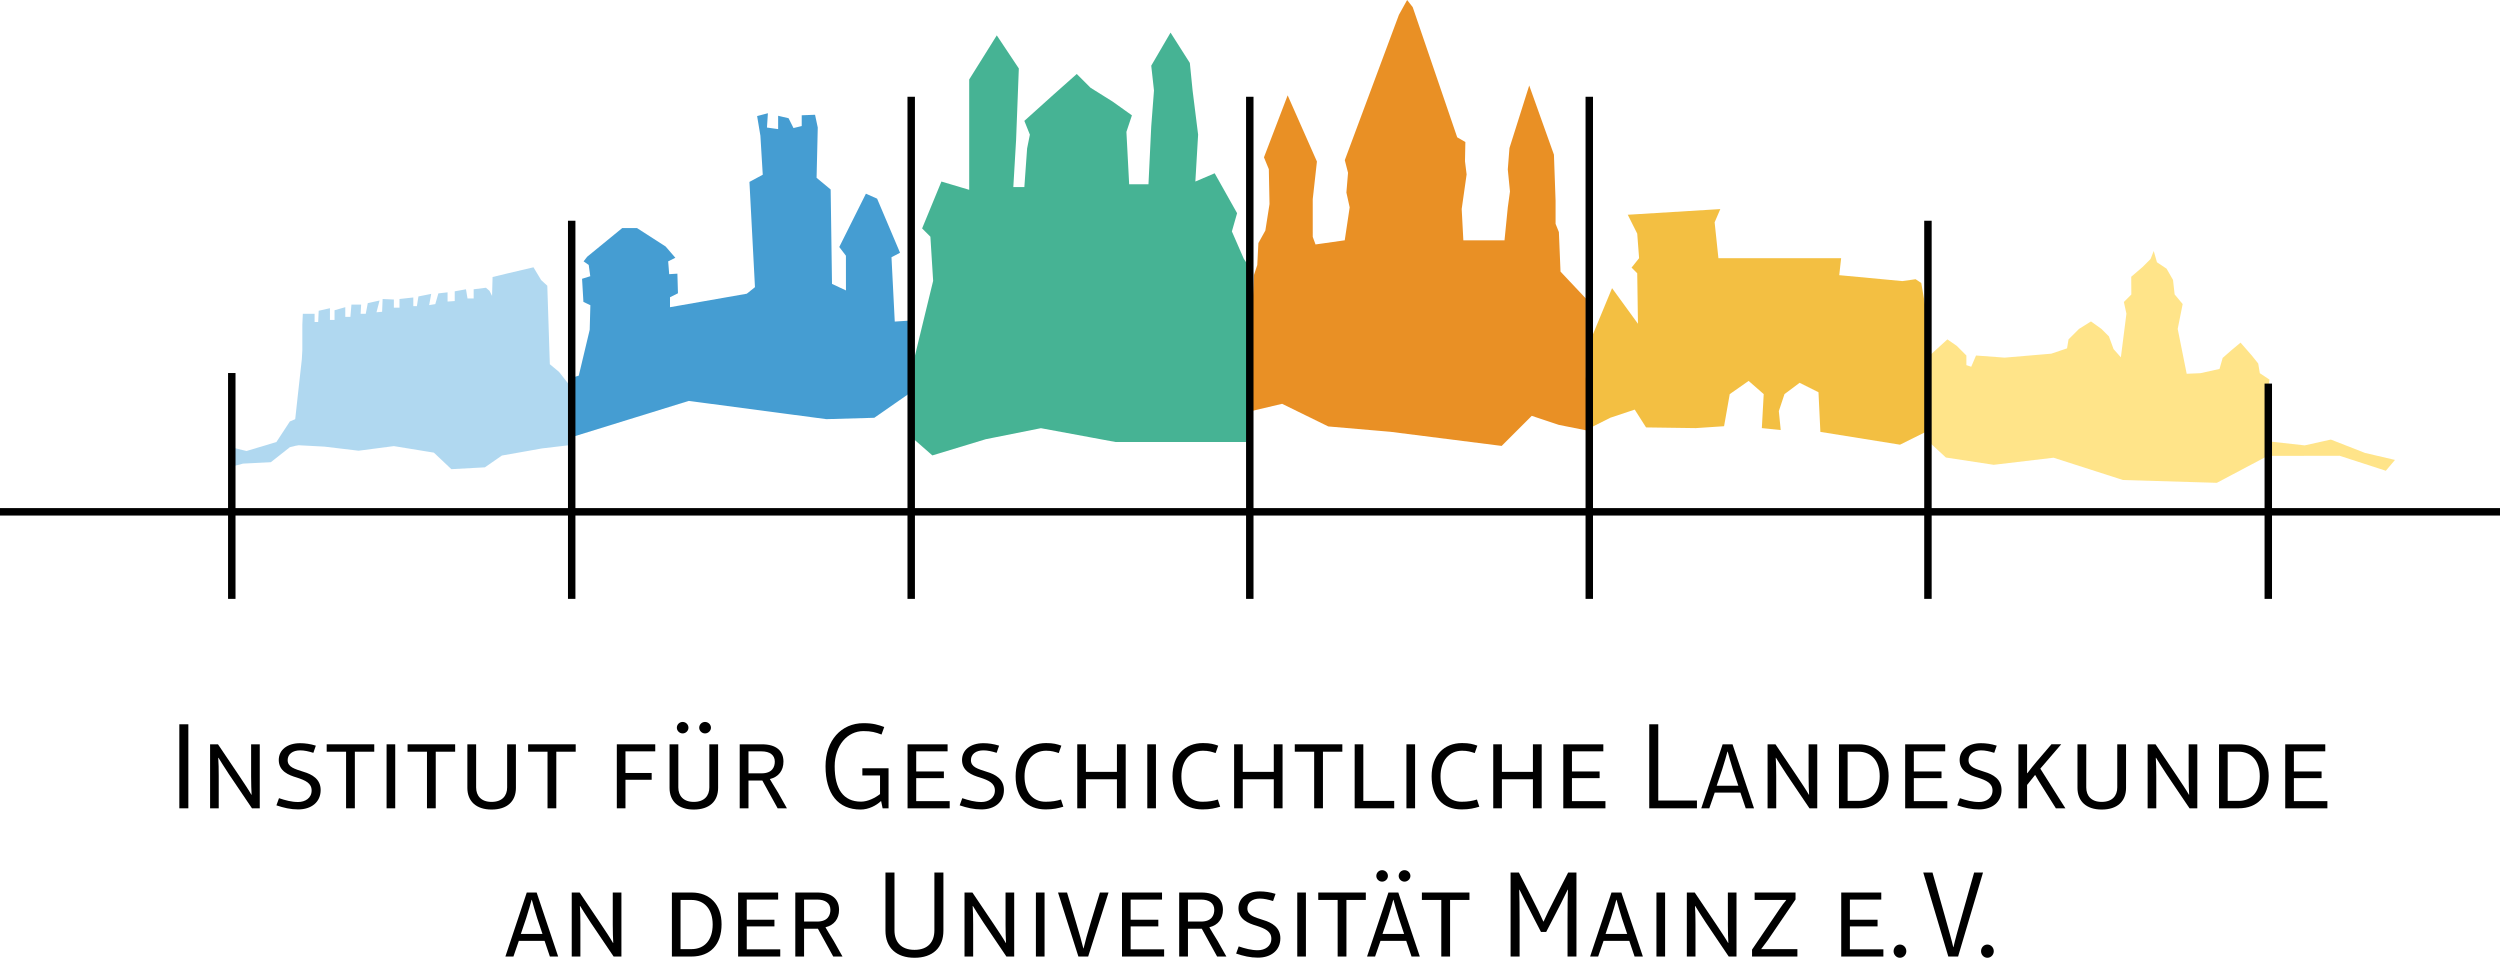 <?xml version="1.0" encoding="UTF-8" standalone="no"?>
<!-- Generator: Adobe Illustrator 14.0.0, SVG Export Plug-In . SVG Version: 6.00 Build 43363)  -->

<svg
   xmlns:dc="http://purl.org/dc/elements/1.1/"
   xmlns:cc="http://creativecommons.org/ns#"
   xmlns:rdf="http://www.w3.org/1999/02/22-rdf-syntax-ns#"
   xmlns:svg="http://www.w3.org/2000/svg"
   xmlns="http://www.w3.org/2000/svg"
   xmlns:xlink="http://www.w3.org/1999/xlink"
   xmlns:sodipodi="http://sodipodi.sourceforge.net/DTD/sodipodi-0.dtd"
   xmlns:inkscape="http://www.inkscape.org/namespaces/inkscape"
   version="1.1"
   id="Ebene_1"
   x="0px"
   y="0px"
   width="323.844"
   height="124.067"
   viewBox="0 0 323.844 124.067"
   enable-background="new 0 0 392 178"
   xml:space="preserve"
   inkscape:version="0.91 r13725"
   sodipodi:docname="IGL-Logo_2010_DRUCK.svg"><defs
     id="defs3503" /><sodipodi:namedview
     pagecolor="#ffffff"
     bordercolor="#666666"
     borderopacity="1"
     objecttolerance="10"
     gridtolerance="10"
     guidetolerance="10"
     inkscape:pageopacity="0"
     inkscape:pageshadow="2"
     inkscape:window-width="1920"
     inkscape:window-height="1017"
     id="namedview3501"
     showgrid="false"
     fit-margin-top="0"
     fit-margin-left="0"
     fit-margin-right="0"
     fit-margin-bottom="0"
     inkscape:zoom="1.5102041"
     inkscape:cx="5.6967777"
     inkscape:cy="74.936248"
     inkscape:window-x="-8"
     inkscape:window-y="-8"
     inkscape:window-maximized="1"
     inkscape:current-layer="Ebene_1" /><g
     id="g3337"
     transform="translate(-31,-26.313)"><path
       d="m 54.23,131.02 0,-10.885 1.168,0 0,10.885 -1.168,0 z"
       id="path3339"
       inkscape:connector-curvature="0" /><path
       d="m 63.64,131.02 -2.994,-4.434 c -0.528,-0.801 -1.12,-1.745 -1.344,-2.113 l -0.032,0 c 0.048,0.561 0.064,1.601 0.064,2.337 l 0,4.21 -1.12,0 0,-8.291 1.024,0 2.801,4.161 c 0.544,0.816 1.249,1.873 1.521,2.369 l 0.032,0 c -0.032,-0.448 -0.064,-1.505 -0.064,-2.369 l 0,-4.161 1.121,0 0,8.291 -1.009,0 z"
       id="path3341"
       inkscape:connector-curvature="0" /><path
       d="m 69.622,131.164 c -0.976,0 -1.873,-0.209 -2.817,-0.528 l 0.336,-0.929 c 0.816,0.272 1.617,0.496 2.481,0.496 0.896,0 1.745,-0.496 1.745,-1.488 0,-0.961 -0.8,-1.313 -1.92,-1.681 -1.041,-0.305 -2.337,-0.816 -2.337,-2.273 0,-1.296 1.088,-2.177 2.769,-2.177 0.64,0 1.329,0.096 2.033,0.32 l -0.32,0.929 c -0.624,-0.192 -1.168,-0.32 -1.712,-0.32 -0.977,0 -1.617,0.496 -1.617,1.265 0,0.912 0.896,1.136 2.081,1.521 1.073,0.32 2.193,0.928 2.193,2.353 -0.002,1.551 -1.186,2.512 -2.915,2.512 z"
       id="path3343"
       inkscape:connector-curvature="0" /><path
       d="m 76.966,123.688 0,7.331 -1.136,0 0,-7.331 -2.513,0 0,-0.96 6.163,0 0,0.96 -2.514,0 z"
       id="path3345"
       inkscape:connector-curvature="0" /><path
       d="m 81.077,131.02 0,-8.291 1.12,0 0,8.291 -1.12,0 z"
       id="path3347"
       inkscape:connector-curvature="0" /><path
       d="m 87.445,123.688 0,7.331 -1.136,0 0,-7.331 -2.513,0 0,-0.96 6.163,0 0,0.96 -2.514,0 z"
       id="path3349"
       inkscape:connector-curvature="0" /><path
       d="m 94.678,131.18 c -1.969,0 -3.137,-1.057 -3.137,-2.801 l 0,-5.65 1.136,0 0,5.586 c 0,1.072 0.641,1.873 2.001,1.873 1.376,0 2.017,-0.801 2.017,-1.873 l 0,-5.586 1.136,0 0,5.65 c 0,1.744 -1.136,2.801 -3.153,2.801 z"
       id="path3351"
       inkscape:connector-curvature="0" /><path
       d="m 103.062,123.688 0,7.331 -1.137,0 0,-7.331 -2.513,0 0,-0.96 6.163,0 0,0.96 -2.513,0 z"
       id="path3353"
       inkscape:connector-curvature="0" /><path
       d="m 112.021,123.641 0,2.801 3.394,0 0,0.881 -3.394,0 0,3.697 -1.12,0 0,-8.291 4.978,0 0,0.912 -3.858,0 z"
       id="path3355"
       inkscape:connector-curvature="0" /><path
       d="m 120.869,131.18 c -1.969,0 -3.137,-1.057 -3.137,-2.801 l 0,-5.65 1.136,0 0,5.586 c 0,1.072 0.641,1.873 2.001,1.873 1.376,0 2.017,-0.801 2.017,-1.873 l 0,-5.586 1.136,0 0,5.65 c 0,1.744 -1.136,2.801 -3.153,2.801 z m -1.44,-11.349 c 0.416,0 0.752,0.336 0.752,0.752 0,0.385 -0.336,0.736 -0.752,0.736 -0.417,0 -0.752,-0.352 -0.752,-0.736 -0.001,-0.416 0.335,-0.752 0.752,-0.752 z m 2.897,0 c 0.417,0 0.769,0.336 0.769,0.752 0,0.385 -0.352,0.736 -0.769,0.736 -0.416,0 -0.752,-0.352 -0.752,-0.736 -0.001,-0.416 0.336,-0.752 0.752,-0.752 z"
       id="path3357"
       inkscape:connector-curvature="0" /><path
       d="m 131.734,131.02 -1.985,-3.602 -1.793,0 0,3.602 -1.136,0 0,-8.291 2.881,0 c 1.841,0 2.785,0.832 2.785,2.24 0,1.169 -0.64,1.985 -1.745,2.257 l 0,0.032 c 0.16,0.272 0.625,1.057 1.057,1.745 l 1.136,2.017 -1.2,0 z m -2.097,-7.379 -1.681,0 0,2.849 1.681,0 c 1.409,0 1.729,-0.832 1.729,-1.521 0,-0.848 -0.641,-1.328 -1.729,-1.328 z"
       id="path3359"
       inkscape:connector-curvature="0" /><path
       d="m 145.333,131.02 -0.192,-0.929 -0.032,0 c -0.592,0.561 -1.584,1.089 -2.625,1.089 -2.929,0 -4.546,-2.049 -4.546,-5.603 0,-3.345 2.033,-5.586 4.914,-5.586 1.265,0 1.889,0.208 2.689,0.496 l -0.353,0.977 c -0.752,-0.288 -1.328,-0.448 -2.337,-0.448 -2.081,0 -3.729,1.841 -3.729,4.562 0,2.913 1.104,4.578 3.41,4.578 0.88,0 1.825,-0.48 2.465,-0.977 l 0,-2.417 -2.289,0 0,-0.929 3.394,0 0,5.187 -0.769,0 z"
       id="path3361"
       inkscape:connector-curvature="0" /><path
       d="m 148.563,131.02 0,-8.291 5.186,0 0,0.912 -4.066,0 0,2.609 3.585,0 0,0.864 -3.585,0 0,2.977 4.338,0 0,0.929 -5.458,0 z"
       id="path3363"
       inkscape:connector-curvature="0" /><path
       d="m 158.131,131.164 c -0.976,0 -1.873,-0.209 -2.817,-0.528 l 0.336,-0.929 c 0.816,0.272 1.617,0.496 2.481,0.496 0.896,0 1.745,-0.496 1.745,-1.488 0,-0.961 -0.8,-1.313 -1.92,-1.681 -1.041,-0.305 -2.337,-0.816 -2.337,-2.273 0,-1.296 1.088,-2.177 2.769,-2.177 0.64,0 1.329,0.096 2.033,0.32 l -0.32,0.929 c -0.624,-0.192 -1.168,-0.32 -1.712,-0.32 -0.977,0 -1.617,0.496 -1.617,1.265 0,0.912 0.896,1.136 2.081,1.521 1.073,0.32 2.193,0.928 2.193,2.353 -0.002,1.551 -1.186,2.512 -2.915,2.512 z"
       id="path3365"
       inkscape:connector-curvature="0" /><path
       d="m 166.452,131.164 c -2.449,0 -3.89,-1.602 -3.89,-4.29 0,-2.689 1.584,-4.306 3.954,-4.306 0.944,0 1.424,0.144 1.969,0.336 l -0.336,0.96 c -0.497,-0.16 -0.929,-0.304 -1.633,-0.304 -1.649,0 -2.801,1.265 -2.801,3.313 0,2.032 1.024,3.297 2.737,3.297 0.816,0 1.409,-0.111 1.985,-0.288 l 0.304,0.929 c -0.657,0.193 -1.265,0.353 -2.289,0.353 z"
       id="path3367"
       inkscape:connector-curvature="0" /><path
       d="m 175.684,131.02 0,-3.762 -4.018,0 0,3.762 -1.12,0 0,-8.291 1.12,0 0,3.569 4.018,0 0,-3.569 1.136,0 0,8.291 -1.136,0 z"
       id="path3369"
       inkscape:connector-curvature="0" /><path
       d="m 179.618,131.02 0,-8.291 1.12,0 0,8.291 -1.12,0 z"
       id="path3371"
       inkscape:connector-curvature="0" /><path
       d="m 186.771,131.164 c -2.449,0 -3.89,-1.602 -3.89,-4.29 0,-2.689 1.584,-4.306 3.954,-4.306 0.944,0 1.424,0.144 1.969,0.336 l -0.336,0.96 c -0.497,-0.16 -0.929,-0.304 -1.633,-0.304 -1.649,0 -2.801,1.265 -2.801,3.313 0,2.032 1.024,3.297 2.737,3.297 0.816,0 1.409,-0.111 1.985,-0.288 l 0.304,0.929 c -0.657,0.193 -1.265,0.353 -2.289,0.353 z"
       id="path3373"
       inkscape:connector-curvature="0" /><path
       d="m 196.003,131.02 0,-3.762 -4.018,0 0,3.762 -1.12,0 0,-8.291 1.12,0 0,3.569 4.018,0 0,-3.569 1.137,0 0,8.291 -1.137,0 z"
       id="path3375"
       inkscape:connector-curvature="0" /><path
       d="m 202.371,123.688 0,7.331 -1.137,0 0,-7.331 -2.513,0 0,-0.96 6.162,0 0,0.96 -2.512,0 z"
       id="path3377"
       inkscape:connector-curvature="0" /><path
       d="m 206.48,131.02 0,-8.291 1.121,0 0,7.331 4.001,0 0,0.96 -5.122,0 z"
       id="path3379"
       inkscape:connector-curvature="0" /><path
       d="m 213.186,131.02 0,-8.291 1.121,0 0,8.291 -1.121,0 z"
       id="path3381"
       inkscape:connector-curvature="0" /><path
       d="m 220.339,131.164 c -2.449,0 -3.89,-1.602 -3.89,-4.29 0,-2.689 1.585,-4.306 3.953,-4.306 0.945,0 1.425,0.144 1.969,0.336 l -0.336,0.96 c -0.496,-0.16 -0.928,-0.304 -1.633,-0.304 -1.648,0 -2.801,1.265 -2.801,3.313 0,2.032 1.024,3.297 2.737,3.297 0.816,0 1.408,-0.111 1.984,-0.288 l 0.305,0.929 c -0.655,0.193 -1.264,0.353 -2.288,0.353 z"
       id="path3383"
       inkscape:connector-curvature="0" /><path
       d="m 229.57,131.02 0,-3.762 -4.018,0 0,3.762 -1.121,0 0,-8.291 1.121,0 0,3.569 4.018,0 0,-3.569 1.137,0 0,8.291 -1.137,0 z"
       id="path3385"
       inkscape:connector-curvature="0" /><path
       d="m 233.504,131.02 0,-8.291 5.187,0 0,0.912 -4.065,0 0,2.609 3.585,0 0,0.864 -3.585,0 0,2.977 4.338,0 0,0.929 -5.46,0 z"
       id="path3387"
       inkscape:connector-curvature="0" /><path
       d="m 244.639,131.02 0,-10.885 1.169,0 0,9.876 5.01,0 0,1.009 -6.179,0 z"
       id="path3389"
       inkscape:connector-curvature="0" /><path
       d="m 257.138,131.02 -0.688,-2.033 -3.329,0 -0.704,2.033 -1.04,0 2.769,-8.291 1.28,0 2.785,8.291 -1.073,0 z m -0.96,-2.929 -0.673,-2.001 c -0.256,-0.816 -0.624,-2.081 -0.704,-2.417 l -0.032,0 c -0.111,0.448 -0.432,1.521 -0.704,2.385 l -0.688,2.033 2.801,0 z"
       id="path3391"
       inkscape:connector-curvature="0" /><path
       d="m 265.394,131.02 -2.993,-4.434 c -0.528,-0.801 -1.121,-1.745 -1.345,-2.113 l -0.032,0 c 0.048,0.561 0.064,1.601 0.064,2.337 l 0,4.21 -1.121,0 0,-8.291 1.024,0 2.802,4.161 c 0.544,0.816 1.248,1.873 1.521,2.369 l 0.032,0 c -0.032,-0.448 -0.064,-1.505 -0.064,-2.369 l 0,-4.161 1.12,0 0,8.291 -1.008,0 z"
       id="path3393"
       inkscape:connector-curvature="0" /><path
       d="m 271.744,131.02 -2.529,0 0,-8.291 2.577,0 c 2.306,0 3.857,1.521 3.857,4.113 0,2.625 -1.456,4.178 -3.905,4.178 z m 0,-7.332 -1.408,0 0,6.371 1.408,0 c 1.681,0 2.753,-1.153 2.753,-3.186 0,-2.016 -1.104,-3.185 -2.753,-3.185 z"
       id="path3395"
       inkscape:connector-curvature="0" /><path
       d="m 277.791,131.02 0,-8.291 5.187,0 0,0.912 -4.065,0 0,2.609 3.585,0 0,0.864 -3.585,0 0,2.977 4.338,0 0,0.929 -5.46,0 z"
       id="path3397"
       inkscape:connector-curvature="0" /><path
       d="m 287.36,131.164 c -0.977,0 -1.873,-0.209 -2.817,-0.528 l 0.337,-0.929 c 0.815,0.272 1.616,0.496 2.48,0.496 0.896,0 1.745,-0.496 1.745,-1.488 0,-0.961 -0.801,-1.313 -1.921,-1.681 -1.041,-0.305 -2.337,-0.816 -2.337,-2.273 0,-1.296 1.088,-2.177 2.769,-2.177 0.641,0 1.329,0.096 2.033,0.32 l -0.32,0.929 c -0.624,-0.192 -1.168,-0.32 -1.713,-0.32 -0.976,0 -1.616,0.496 -1.616,1.265 0,0.912 0.896,1.136 2.081,1.521 1.072,0.32 2.192,0.928 2.192,2.353 0,1.551 -1.184,2.512 -2.913,2.512 z"
       id="path3399"
       inkscape:connector-curvature="0" /><path
       d="m 297.313,131.02 -1.601,-2.545 c -0.465,-0.721 -0.929,-1.505 -1.072,-1.761 l -0.032,0 -1.024,1.28 0,3.025 -1.121,0 0,-8.291 1.121,0 0,3.745 0.031,0 c 0.353,-0.464 0.896,-1.152 1.217,-1.521 l 1.905,-2.225 1.265,0 -2.705,3.153 3.249,5.138 -1.233,0 z"
       id="path3401"
       inkscape:connector-curvature="0" /><path
       d="m 303.249,131.18 c -1.97,0 -3.138,-1.057 -3.138,-2.801 l 0,-5.65 1.137,0 0,5.586 c 0,1.072 0.64,1.873 2.001,1.873 1.376,0 2.017,-0.801 2.017,-1.873 l 0,-5.586 1.137,0 0,5.65 c -0.001,1.744 -1.137,2.801 -3.154,2.801 z"
       id="path3403"
       inkscape:connector-curvature="0" /><path
       d="m 314.626,131.02 -2.993,-4.434 c -0.528,-0.801 -1.121,-1.745 -1.345,-2.113 l -0.032,0 c 0.048,0.561 0.064,1.601 0.064,2.337 l 0,4.21 -1.121,0 0,-8.291 1.024,0 2.802,4.161 c 0.544,0.816 1.248,1.873 1.521,2.369 l 0.032,0 c -0.032,-0.448 -0.064,-1.505 -0.064,-2.369 l 0,-4.161 1.12,0 0,8.291 -1.008,0 z"
       id="path3405"
       inkscape:connector-curvature="0" /><path
       d="m 320.977,131.02 -2.529,0 0,-8.291 2.577,0 c 2.306,0 3.857,1.521 3.857,4.113 0,2.625 -1.456,4.178 -3.905,4.178 z m 0,-7.332 -1.408,0 0,6.371 1.408,0 c 1.681,0 2.753,-1.153 2.753,-3.186 -0.001,-2.016 -1.105,-3.185 -2.753,-3.185 z"
       id="path3407"
       inkscape:connector-curvature="0" /><path
       d="m 327.023,131.02 0,-8.291 5.187,0 0,0.912 -4.065,0 0,2.609 3.585,0 0,0.864 -3.585,0 0,2.977 4.338,0 0,0.929 -5.46,0 z"
       id="path3409"
       inkscape:connector-curvature="0" /><path
       d="m 102.23,150.22 -0.688,-2.033 -3.33,0 -0.704,2.033 -1.041,0 2.769,-8.291 1.281,0 2.785,8.291 -1.072,0 z m -0.959,-2.929 -0.672,-2.001 c -0.256,-0.816 -0.625,-2.081 -0.705,-2.417 l -0.032,0 c -0.112,0.448 -0.432,1.521 -0.705,2.385 l -0.688,2.033 2.802,0 z"
       id="path3411"
       inkscape:connector-curvature="0" /><path
       d="m 110.487,150.22 -2.993,-4.434 c -0.528,-0.801 -1.121,-1.745 -1.345,-2.113 l -0.032,0 c 0.048,0.561 0.064,1.601 0.064,2.337 l 0,4.21 -1.12,0 0,-8.291 1.024,0 2.801,4.161 c 0.544,0.816 1.249,1.873 1.521,2.369 l 0.032,0 c -0.032,-0.448 -0.064,-1.505 -0.064,-2.369 l 0,-4.161 1.121,0 0,8.291 -1.009,0 z"
       id="path3413"
       inkscape:connector-curvature="0" /><path
       d="m 120.565,150.22 -2.529,0 0,-8.291 2.577,0 c 2.305,0 3.857,1.521 3.857,4.113 0.001,2.625 -1.455,4.178 -3.905,4.178 z m 0,-7.331 -1.409,0 0,6.371 1.409,0 c 1.681,0 2.753,-1.153 2.753,-3.186 0.001,-2.016 -1.104,-3.185 -2.753,-3.185 z"
       id="path3415"
       inkscape:connector-curvature="0" /><path
       d="m 126.613,150.22 0,-8.291 5.186,0 0,0.912 -4.066,0 0,2.609 3.585,0 0,0.864 -3.585,0 0,2.977 4.338,0 0,0.929 -5.458,0 z"
       id="path3417"
       inkscape:connector-curvature="0" /><path
       d="m 138.935,150.22 -1.985,-3.602 -1.793,0 0,3.602 -1.136,0 0,-8.291 2.881,0 c 1.841,0 2.785,0.832 2.785,2.24 0,1.169 -0.64,1.985 -1.745,2.257 l 0,0.032 c 0.16,0.272 0.625,1.057 1.057,1.745 l 1.136,2.017 -1.2,0 z m -2.097,-7.379 -1.681,0 0,2.849 1.681,0 c 1.409,0 1.729,-0.832 1.729,-1.521 0,-0.848 -0.641,-1.328 -1.729,-1.328 z"
       id="path3419"
       inkscape:connector-curvature="0" /><path
       d="m 149.462,150.38 c -2.353,0 -3.761,-1.313 -3.761,-3.506 l 0,-7.539 1.168,0 0,7.491 c 0,1.489 0.848,2.529 2.593,2.529 1.761,0 2.577,-1.04 2.577,-2.529 l 0,-7.491 1.168,0 0,7.539 c 0.001,2.193 -1.376,3.506 -3.745,3.506 z"
       id="path3421"
       inkscape:connector-curvature="0" /><path
       d="m 161.367,150.22 -2.993,-4.434 c -0.528,-0.801 -1.121,-1.745 -1.345,-2.113 l -0.032,0 c 0.048,0.561 0.064,1.601 0.064,2.337 l 0,4.21 -1.12,0 0,-8.291 1.024,0 2.801,4.161 c 0.544,0.816 1.249,1.873 1.521,2.369 l 0.032,0 c -0.032,-0.448 -0.064,-1.505 -0.064,-2.369 l 0,-4.161 1.121,0 0,8.291 -1.009,0 z"
       id="path3423"
       inkscape:connector-curvature="0" /><path
       d="m 165.189,150.22 0,-8.291 1.12,0 0,8.291 -1.12,0 z"
       id="path3425"
       inkscape:connector-curvature="0" /><path
       d="m 171.958,150.22 -1.265,0 -2.641,-8.291 1.168,0 1.153,3.825 c 0.4,1.313 0.832,2.85 0.96,3.409 l 0.032,0 c 0.128,-0.592 0.544,-2.129 0.944,-3.409 l 1.168,-3.825 1.121,0 -2.64,8.291 z"
       id="path3427"
       inkscape:connector-curvature="0" /><path
       d="m 176.34,150.22 0,-8.291 5.186,0 0,0.912 -4.066,0 0,2.609 3.585,0 0,0.864 -3.585,0 0,2.977 4.338,0 0,0.929 -5.458,0 z"
       id="path3429"
       inkscape:connector-curvature="0" /><path
       d="m 188.663,150.22 -1.985,-3.602 -1.793,0 0,3.602 -1.136,0 0,-8.291 2.881,0 c 1.841,0 2.785,0.832 2.785,2.24 0,1.169 -0.64,1.985 -1.745,2.257 l 0,0.032 c 0.16,0.272 0.625,1.057 1.057,1.745 l 1.136,2.017 -1.2,0 z m -2.098,-7.379 -1.681,0 0,2.849 1.681,0 c 1.409,0 1.729,-0.832 1.729,-1.521 0,-0.848 -0.64,-1.328 -1.729,-1.328 z"
       id="path3431"
       inkscape:connector-curvature="0" /><path
       d="m 193.941,150.364 c -0.977,0 -1.873,-0.209 -2.817,-0.528 l 0.337,-0.929 c 0.815,0.272 1.616,0.496 2.48,0.496 0.896,0 1.745,-0.496 1.745,-1.488 0,-0.961 -0.801,-1.313 -1.921,-1.681 -1.041,-0.305 -2.337,-0.816 -2.337,-2.273 0,-1.296 1.088,-2.177 2.769,-2.177 0.641,0 1.329,0.096 2.033,0.32 l -0.32,0.929 c -0.624,-0.192 -1.168,-0.32 -1.713,-0.32 -0.976,0 -1.616,0.496 -1.616,1.265 0,0.912 0.896,1.136 2.081,1.521 1.072,0.32 2.192,0.928 2.192,2.353 0,1.551 -1.184,2.512 -2.913,2.512 z"
       id="path3433"
       inkscape:connector-curvature="0" /><path
       d="m 199.044,150.22 0,-8.291 1.121,0 0,8.291 -1.121,0 z"
       id="path3435"
       inkscape:connector-curvature="0" /><path
       d="m 205.413,142.889 0,7.331 -1.137,0 0,-7.331 -2.513,0 0,-0.96 6.162,0 0,0.96 -2.512,0 z"
       id="path3437"
       inkscape:connector-curvature="0" /><path
       d="m 213.846,150.22 -0.688,-2.033 -3.329,0 -0.704,2.033 -1.04,0 2.769,-8.291 1.28,0 2.785,8.291 -1.073,0 z m -3.81,-11.189 c 0.416,0 0.753,0.336 0.753,0.752 0,0.385 -0.337,0.736 -0.753,0.736 -0.416,0 -0.752,-0.352 -0.752,-0.736 0,-0.416 0.336,-0.752 0.752,-0.752 z m 2.85,8.26 -0.673,-2.001 c -0.256,-0.816 -0.624,-2.081 -0.704,-2.417 l -0.032,0 c -0.111,0.448 -0.432,1.521 -0.704,2.385 l -0.688,2.033 2.801,0 z m 0.048,-8.26 c 0.416,0 0.769,0.336 0.769,0.752 0,0.385 -0.353,0.736 -0.769,0.736 -0.416,0 -0.752,-0.352 -0.752,-0.736 0,-0.416 0.336,-0.752 0.752,-0.752 z"
       id="path3439"
       inkscape:connector-curvature="0" /><path
       d="m 218.838,142.889 0,7.331 -1.137,0 0,-7.331 -2.513,0 0,-0.96 6.162,0 0,0.96 -2.512,0 z"
       id="path3441"
       inkscape:connector-curvature="0" /><path
       d="m 234.055,150.22 0,-4.786 c 0,-1.456 0.017,-3.186 0.049,-3.873 l -0.032,0 c -0.4,0.832 -1.265,2.577 -1.953,3.873 l -0.832,1.601 -0.673,0 -0.832,-1.601 c -0.8,-1.553 -1.664,-3.281 -1.953,-3.873 l -0.031,0 c 0.031,0.688 0.048,2.417 0.048,3.873 l 0,4.786 -1.169,0 0,-10.885 1.073,0 1.648,3.218 c 0.624,1.2 1.248,2.497 1.521,3.137 l 0.032,0 c 0.271,-0.624 0.896,-1.92 1.536,-3.137 l 1.648,-3.218 1.073,0 0,10.885 -1.153,0 z"
       id="path3443"
       inkscape:connector-curvature="0" /><path
       d="m 242.741,150.22 -0.688,-2.033 -3.329,0 -0.704,2.033 -1.04,0 2.769,-8.291 1.28,0 2.785,8.291 -1.073,0 z m -0.96,-2.929 -0.673,-2.001 c -0.256,-0.816 -0.624,-2.081 -0.704,-2.417 l -0.032,0 c -0.111,0.448 -0.432,1.521 -0.704,2.385 l -0.688,2.033 2.801,0 z"
       id="path3445"
       inkscape:connector-curvature="0" /><path
       d="m 245.572,150.22 0,-8.291 1.121,0 0,8.291 -1.121,0 z"
       id="path3447"
       inkscape:connector-curvature="0" /><path
       d="m 254.935,150.22 -2.993,-4.434 c -0.528,-0.801 -1.121,-1.745 -1.345,-2.113 l -0.032,0 c 0.048,0.561 0.064,1.601 0.064,2.337 l 0,4.21 -1.121,0 0,-8.291 1.024,0 2.802,4.161 c 0.544,0.816 1.248,1.873 1.521,2.369 l 0.032,0 c -0.032,-0.448 -0.064,-1.505 -0.064,-2.369 l 0,-4.161 1.12,0 0,8.291 -1.008,0 z"
       id="path3449"
       inkscape:connector-curvature="0" /><path
       d="m 257.956,150.22 0,-0.896 3.602,-5.314 c 0.191,-0.304 0.56,-0.784 0.816,-1.088 l 0,-0.032 -4.082,0 0,-0.96 5.298,0 0,0.896 -3.585,5.266 c -0.145,0.192 -0.513,0.704 -0.849,1.137 l 0,0.032 4.674,0 0,0.96 -5.874,0 z"
       id="path3451"
       inkscape:connector-curvature="0" /><path
       d="m 269.508,150.22 0,-8.291 5.187,0 0,0.912 -4.065,0 0,2.609 3.585,0 0,0.864 -3.585,0 0,2.977 4.338,0 0,0.929 -5.46,0 z"
       id="path3453"
       inkscape:connector-curvature="0" /><path
       d="m 277.108,148.667 c 0.464,0 0.832,0.384 0.832,0.864 0,0.465 -0.368,0.849 -0.832,0.849 -0.448,0 -0.816,-0.384 -0.816,-0.849 0,-0.48 0.368,-0.864 0.816,-0.864 z"
       id="path3455"
       inkscape:connector-curvature="0" /><path
       d="m 284.645,150.22 -1.265,0 -3.249,-10.885 1.2,0 1.569,5.539 c 0.479,1.712 0.96,3.393 1.12,4.129 l 0.032,0 c 0.144,-0.736 0.624,-2.417 1.104,-4.129 l 1.568,-5.539 1.152,0 -3.231,10.885 z"
       id="path3457"
       inkscape:connector-curvature="0" /><path
       d="m 288.436,148.667 c 0.464,0 0.832,0.384 0.832,0.864 0,0.465 -0.368,0.849 -0.832,0.849 -0.448,0 -0.816,-0.384 -0.816,-0.849 -10e-4,-0.48 0.367,-0.864 0.816,-0.864 z"
       id="path3459"
       inkscape:connector-curvature="0" /></g><polygon
     points="337.359,84.985 341.24,85.891 340.053,87.294 334.064,85.352 325.047,85.369 325.143,83.518 329.543,84.007 332.934,83.253 "
     id="polygon3461"
     style="fill:#ffe489"
     transform="translate(-31,-26.313)" /><polygon
     points="280.936,73.569 281.131,72.214 283.262,70.276 284.473,71.115 285.721,72.364 285.721,73.613 286.348,73.82 286.971,72.364 290.68,72.641 296.721,72.127 298.76,71.438 298.953,70.275 300.309,68.92 301.859,67.95 303.215,68.92 304.184,69.889 304.785,71.532 305.732,72.601 306.451,66.95 306.121,65.432 307.088,64.464 307.074,62.161 308.531,60.912 309.574,59.87 309.99,58.829 310.406,60.287 311.656,61.12 312.488,62.578 312.697,64.45 313.738,65.701 313.094,68.92 314.258,74.73 316.029,74.655 318.51,74.104 318.918,72.679 319.986,71.739 321.234,70.697 322.691,72.364 323.525,73.406 323.732,74.655 324.982,75.487 324.566,78.194 324.719,82.286 324.719,85.387 318.164,88.856 306.01,88.494 297.01,85.604 289.262,86.523 283.068,85.58 280.934,83.609 280.549,74.732 "
     id="polygon3463"
     style="fill:#ffe489"
     transform="translate(-31,-26.313)" /><polygon
     points="236.885,73.498 236.885,71.61 237.305,69.722 239.822,63.639 243.178,68.254 243.082,61.713 242.348,60.979 243.324,59.757 243.082,56.577 241.857,54.131 253.843,53.397 253.109,55.11 253.599,59.757 269.496,59.757 269.252,61.958 277.43,62.725 279.141,62.481 279.875,62.97 280.447,66.274 280.457,67.828 280.74,73.172 280.703,75.41 280.457,82.259 277.123,83.917 266.807,82.259 266.563,77.123 264.117,75.899 262.158,77.366 261.425,79.568 261.67,82.015 259.224,81.77 259.467,77.366 257.512,75.654 255.066,77.366 254.332,81.524 250.664,81.77 244.227,81.679 242.758,79.371 239.611,80.42 236.822,81.823 "
     id="polygon3465"
     style="fill:#f3bf42"
     transform="translate(-31,-26.313)" /><polygon
     points="193.864,60.643 194.008,57.8 194.911,56.175 195.451,52.745 195.361,48.229 194.73,46.696 197.8,38.662 201.592,47.238 201.049,52.112 201.051,56.999 201.41,57.979 205.193,57.441 205.834,53.175 205.408,51.254 205.621,48.694 205.201,47.058 212.211,28.235 213.277,26.313 214,27.242 219.762,44.098 220.82,44.71 220.771,47.199 220.982,48.907 220.344,53.387 220.559,57.441 225.891,57.441 226.316,53.175 226.598,51.12 226.316,48.267 226.531,45.493 229.092,37.386 232.293,46.347 232.506,52.321 232.506,55.308 232.934,56.375 233.146,61.496 236.432,64.985 236.432,75.115 236.82,82.129 232.924,81.35 229.418,80.181 225.521,84.076 211.096,82.246 203.063,81.553 197.081,78.622 192.798,79.632 193.023,76.209 193.224,66.403 193.438,61.923 "
     id="polygon3467"
     style="fill:#e99025"
     transform="translate(-31,-26.313)" /><polygon
     points="147.589,59.052 144.617,52.045 143.168,51.402 139.716,58.309 140.579,59.438 140.582,63.935 138.776,63.086 138.602,50.861 136.778,49.346 136.931,42.835 136.579,41.179 134.853,41.245 134.853,42.64 133.787,42.901 133.15,41.628 131.798,41.312 131.798,43.037 130.35,42.835 130.471,40.979 129.075,41.349 129.5,43.897 129.806,48.946 128.081,49.876 128.797,63.511 127.736,64.36 117.79,66.107 117.79,64.818 118.821,64.303 118.748,61.762 117.686,61.828 117.553,60.168 118.483,59.703 117.221,58.242 113.514,55.854 111.603,55.854 107.062,59.571 106.597,60.169 107.261,60.633 107.461,62.094 106.398,62.426 106.574,65.422 107.475,65.85 107.389,69.029 105.971,74.977 105.118,75.219 104.922,82.98 120.218,78.247 138.041,80.609 144.254,80.432 149.035,77.107 148.794,67.845 146.905,67.969 146.481,59.637 "
     id="polygon3469"
     style="fill:#459dd2"
     transform="translate(-31,-26.313)" /><polyline
     points="70.604,83.728 68.549,84.242 66.081,86.186 62.479,86.368 60.951,86.771 60.921,84.249   62.931,84.735 66.803,83.573 68.549,80.906 71.233,79.765 72.138,81.904 "
     id="polyline3471"
     style="fill:#b0d8f0"
     transform="translate(-31,-26.313)" /><polygon
     points="151.52,56.975 150.448,55.903 152.949,49.829 156.547,50.901 156.547,40.182 156.547,36.609 160.12,30.894 162.977,35.182 162.621,44.471 162.263,50.544 163.692,50.544 164.05,45.542 164.407,43.755 163.692,41.97 167.265,38.753 170.481,35.895 172.267,37.681 175.125,39.469 177.627,41.255 176.913,43.397 177.269,50.186 179.77,50.186 180.128,42.683 180.485,38.039 180.128,34.823 182.629,30.536 185.129,34.467 185.486,38.039 186.201,43.755 185.844,49.829 188.345,48.758 191.25,53.929 190.575,56.291 192.117,59.833 192.83,60.905 192.894,72.986 192.963,77.116 192.473,83.565 175.483,83.565 165.837,81.779 158.69,83.208 151.776,85.306 149.077,82.943 149.414,72.822 151.877,62.691 "
     id="polygon3473"
     style="fill:#46b394"
     transform="translate(-31,-26.313)" /><g
     id="g3475"
     transform="translate(-31,-26.313)"><defs
       id="defs3477"><rect
         id="SVGID_1_"
         x="31"
         y="26.314"
         width="323.844"
         height="77.575" /></defs><clipPath
       id="SVGID_2_"><use
         xlink:href="#SVGID_1_"
         overflow="visible"
         id="use3481"
         style="overflow:visible"
         x="0"
         y="0"
         width="100%"
         height="100%" /></clipPath><path
       clip-path="url(#SVGID_2_)"
       d="m 69.037,82.645 c 0,-0.331 1.06,-9.783 1.06,-9.783 l 0.066,-1.191 0,-1.924 0,-0.793 0,-0.597 0.066,-1.392 1.524,0 0,1.06 0.464,0 0.066,-1.457 1.458,-0.331 0,1.523 0.596,0 0,-1.259 1.391,-0.397 0,1.259 0.663,0 0.132,-1.59 1.259,0 -0.067,1.192 0.663,0 0.265,-1.391 1.523,-0.331 -0.397,1.522 0.729,-0.065 0.067,-1.656 1.456,0.066 0,1.061 0.73,0 0,-1.127 1.788,-0.199 0,1.126 0.464,0 0.199,-1.258 1.656,-0.332 -0.266,1.457 0.796,-0.133 0.397,-1.389 1.192,-0.134 0,1.192 0.928,-0.066 0,-1.258 1.457,-0.265 0.199,1.191 0.796,0 0,-1.191 1.589,-0.199 0.463,0.397 0.332,0.663 0.067,-2.45 1.921,-0.465 3.378,-0.794 0.994,1.655 0.795,0.729 0.331,10.171 1.192,0.994 1.193,1.523 0.729,0.53 -0.199,6.228 0.265,1.135 -4.207,0.498 -2.005,0.36 -3.179,0.561 -2.208,1.529 -4.34,0.236 -2.264,-2.14 -5.183,-0.846 -4.571,0.596 -4.438,-0.53 -3.709,-0.199 -0.266,-1.322 z"
       id="path3483"
       inkscape:connector-curvature="0"
       style="fill:#b0d8f0" /></g><rect
     x="73.574"
     y="28.594"
     width="0.965"
     height="48.982"
     id="rect3485" /><rect
     x="29.542"
     y="48.321"
     width="0.966"
     height="29.256"
     id="rect3487" /><rect
     x="117.553"
     y="12.535"
     width="0.965"
     height="65.042"
     id="rect3489" /><rect
     x="161.412"
     y="12.535"
     width="0.965"
     height="65.042"
     id="rect3491" /><rect
     x="205.389"
     y="12.535"
     width="0.965"
     height="65.042"
     id="rect3493" /><rect
     x="249.258"
     y="28.594"
     width="0.965"
     height="48.982"
     id="rect3495" /><rect
     x="293.346"
     y="49.689"
     width="0.965"
     height="27.888"
     id="rect3497" /><rect
     x="0"
     y="65.817"
     width="323.844"
     height="0.966"
     id="rect3499" /></svg>